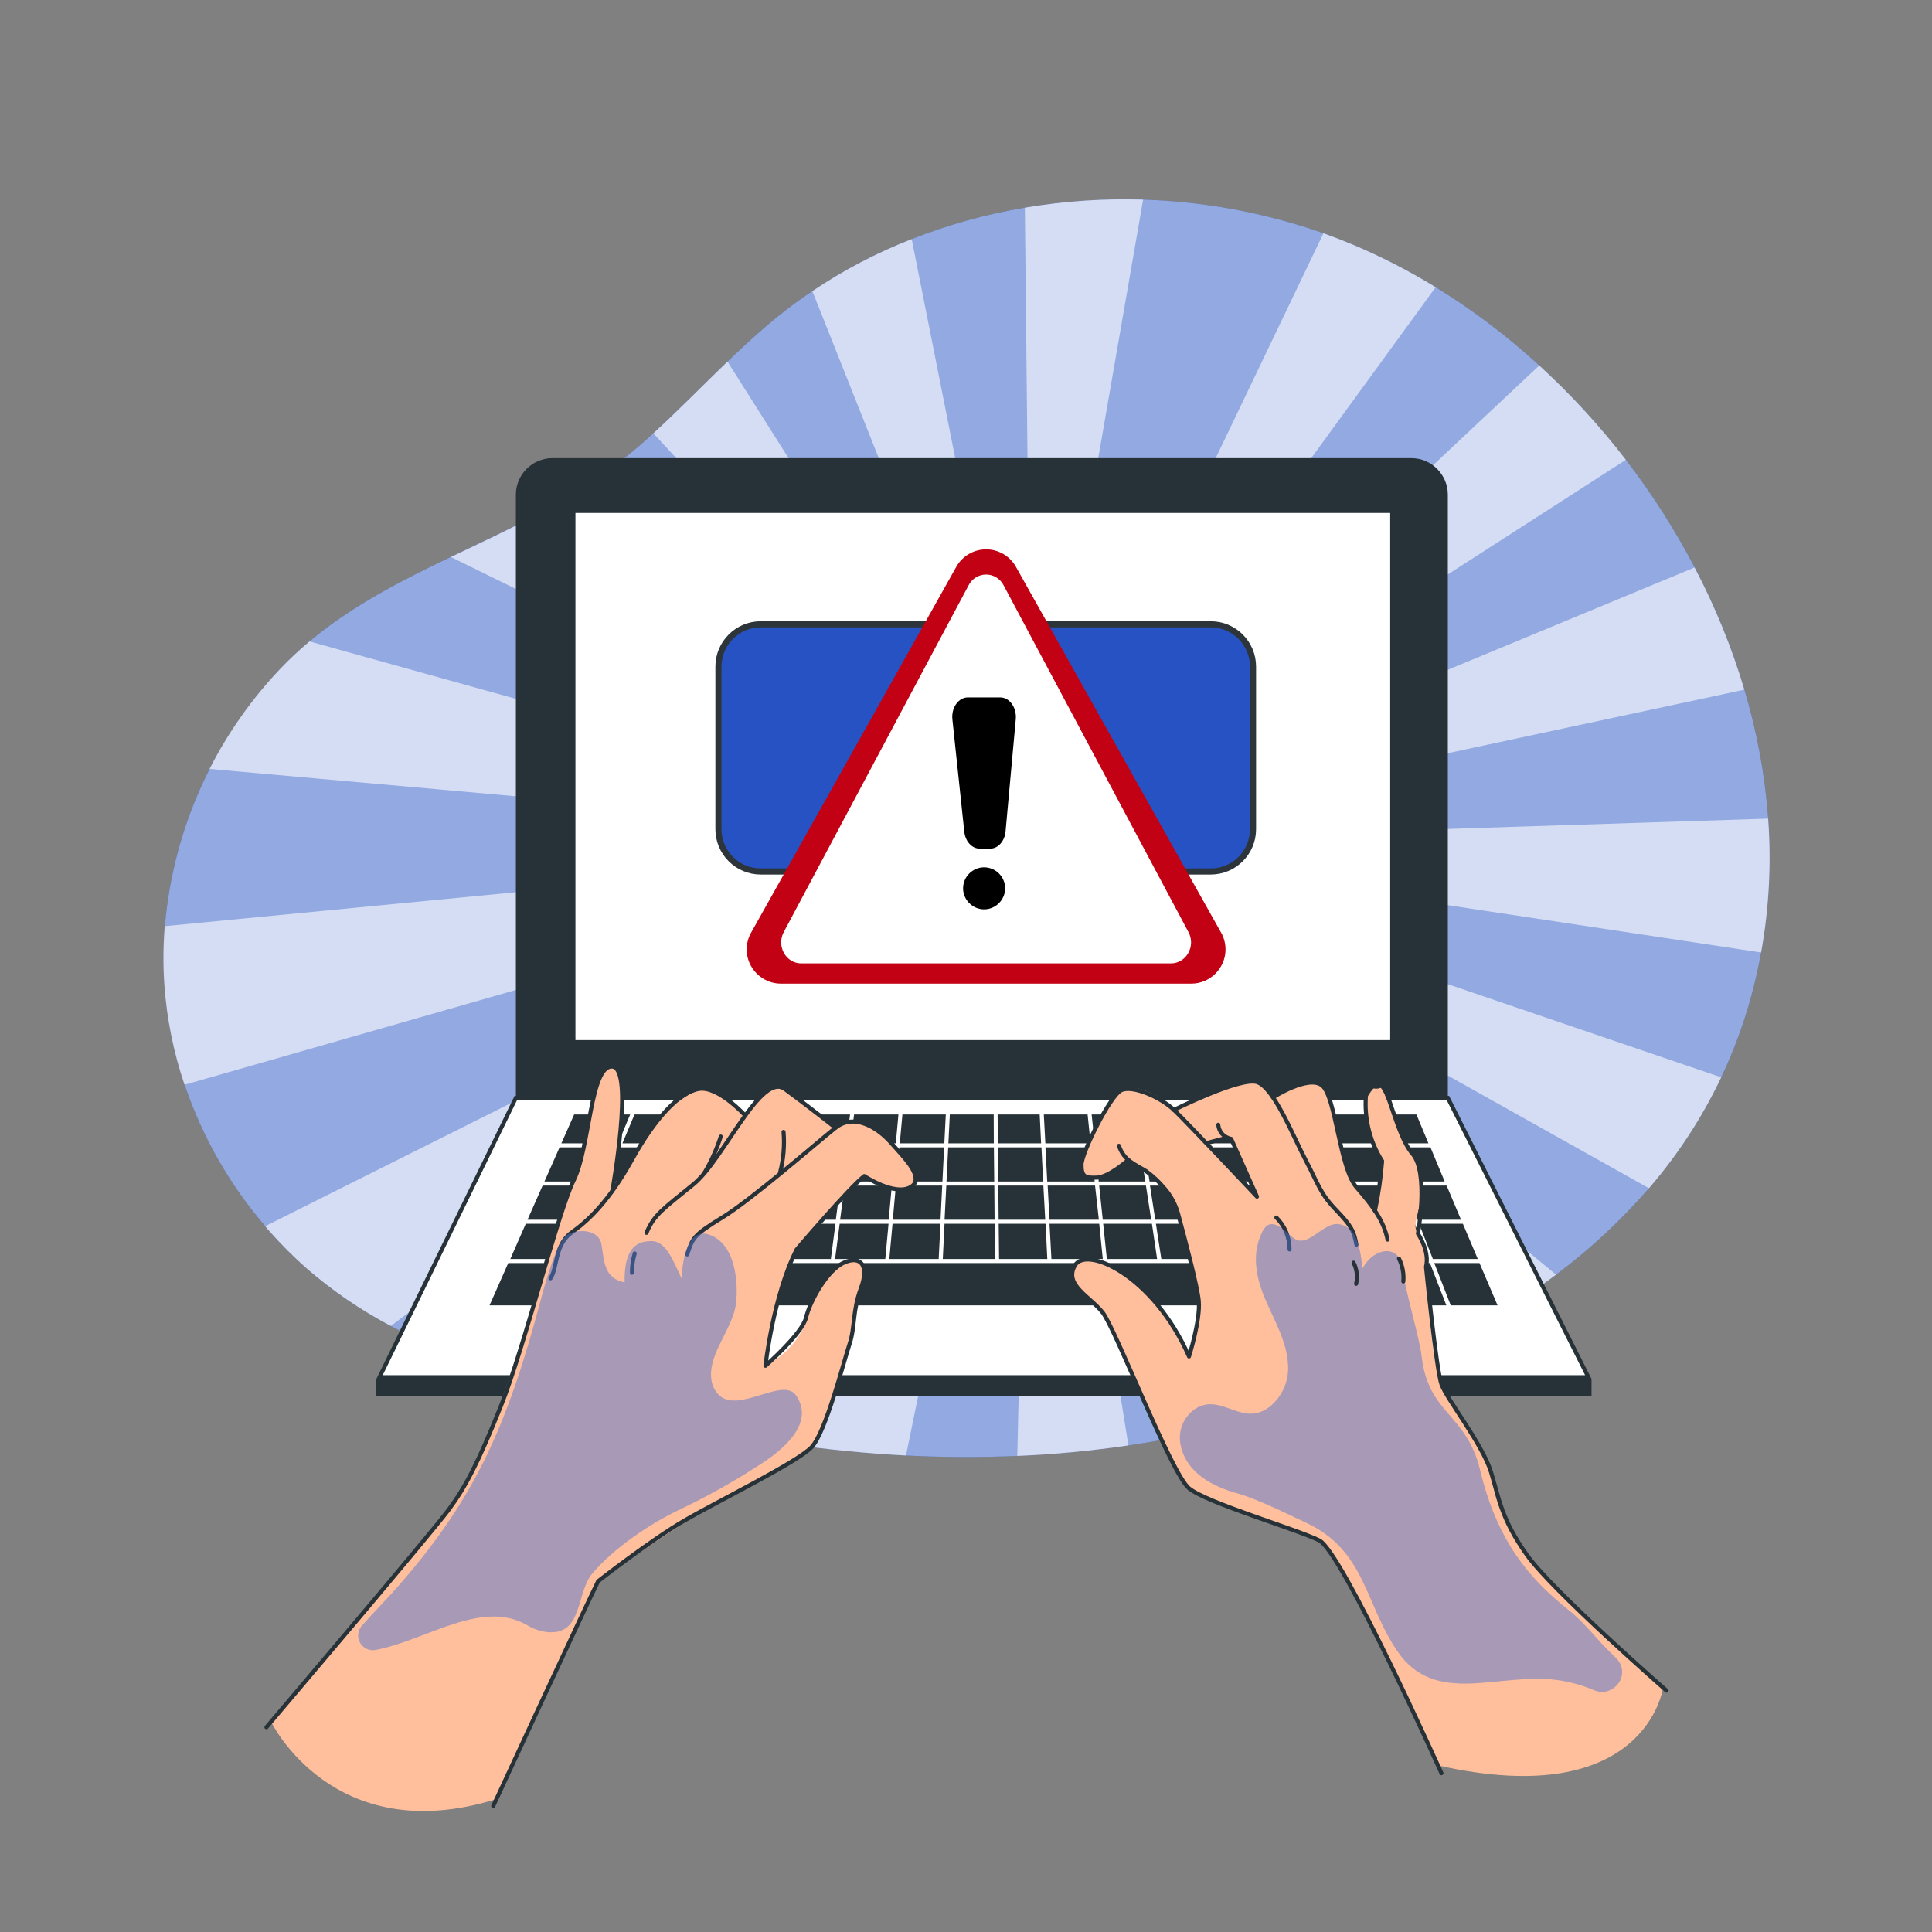<?xml version="1.0" encoding="UTF-8" standalone="no"?>
<!DOCTYPE svg PUBLIC "-//W3C//DTD SVG 1.1//EN" "http://www.w3.org/Graphics/SVG/1.1/DTD/svg11.dtd">
<svg width="100%" height="100%" viewBox="0 0 500 500" version="1.1" xmlns="http://www.w3.org/2000/svg" xmlns:xlink="http://www.w3.org/1999/xlink" xml:space="preserve" xmlns:serif="http://www.serif.com/" style="fill-rule:evenodd;clip-rule:evenodd;stroke-miterlimit:10;">
    <rect x="0" y="0" width="500" height="500" fill="#808080" stroke="none"/>
    <g id="forward-risque" transform="matrix(0.667,0,0,1,0,0)">
        <rect x="0" y="0" width="750" height="500" style="fill:none;"/>
        <g id="freepik--background-simple--inject-5" transform="matrix(1.5,0,0,1,0,0)">
            <path d="M455.69,245.67C455.64,245.94 455.6,246.22 455.53,246.5C451.531,269.071 441.51,290.149 426.53,307.5C419.358,315.795 411.311,323.292 402.53,329.86C393.914,336.301 384.791,342.033 375.25,347C366.348,351.646 357.186,355.776 347.81,359.37C346.26,359.98 344.69,360.57 343.13,361.14C335.447,363.97 327.627,366.413 319.7,368.46C310.538,370.83 301.254,372.703 291.89,374.07C282.36,375.472 272.764,376.38 263.14,376.79C253.56,377.2 243.94,377.16 234.35,376.68C224.15,376.147 213.99,375.147 203.87,373.68C193.283,372.147 182.797,370.123 172.41,367.61C169.303,366.87 166.203,366.083 163.11,365.25C154.77,363.01 146.19,360.67 137.64,357.98C125.08,353.98 112.58,349.34 101.1,343.16C93.299,339.043 85.995,334.047 79.33,328.27C75.89,325.229 72.644,321.976 69.61,318.53C69.25,318.14 68.9,317.74 68.61,317.33C59.38,306.584 52.304,294.161 47.77,280.74C44.916,272.334 43.159,263.595 42.54,254.74C42.202,249.728 42.238,244.697 42.65,239.69C44.758,214.793 55.262,191.334 72.43,173.18C74.832,170.641 77.38,168.244 80.06,166C91.14,156.71 103.79,150.29 116.64,144.12C126.78,139.25 137.05,134.56 146.8,128.73C149.82,126.937 152.783,125.017 155.69,122.97C160.344,119.639 164.789,116.025 169,112.15C175.56,106.15 181.77,99.75 188.18,93.58C192.42,89.5 196.75,85.51 201.32,81.82C204.167,79.52 207.107,77.36 210.14,75.34C218.186,69.922 226.805,65.408 235.84,61.88C245.282,58.145 255.094,55.42 265.11,53.75C291,49.379 317.581,51.657 342.35,60.37C344.79,61.243 347.203,62.177 349.59,63.17C357.128,66.32 364.41,70.051 371.37,74.33C380.924,80.216 389.895,87 398.16,94.59C414.481,109.538 428.077,127.212 438.34,146.82C443.652,156.933 447.966,167.54 451.22,178.49C454.467,189.342 456.529,200.514 457.37,211.81C458.206,223.123 457.641,234.496 455.69,245.67Z" style="fill:rgb(38,82,195);fill-rule:nonzero;"/>
            <path d="M455.69,245.67C455.64,245.94 455.6,246.22 455.53,246.5C451.531,269.071 441.51,290.149 426.53,307.5C419.358,315.795 411.311,323.292 402.53,329.86C393.914,336.301 384.791,342.033 375.25,347C366.348,351.646 357.186,355.776 347.81,359.37C346.26,359.98 344.69,360.57 343.13,361.14C335.447,363.97 327.627,366.413 319.7,368.46C310.538,370.83 301.254,372.703 291.89,374.07C282.36,375.472 272.764,376.38 263.14,376.79C253.56,377.2 243.94,377.16 234.35,376.68C224.15,376.147 213.99,375.147 203.87,373.68C193.283,372.147 182.797,370.123 172.41,367.61C169.303,366.87 166.203,366.083 163.11,365.25C154.77,363.01 146.19,360.67 137.64,357.98C125.08,353.98 112.58,349.34 101.1,343.16C93.299,339.043 85.995,334.047 79.33,328.27C75.89,325.229 72.644,321.976 69.61,318.53C69.25,318.14 68.9,317.74 68.61,317.33C59.38,306.584 52.304,294.161 47.77,280.74C44.916,272.334 43.159,263.595 42.54,254.74C42.202,249.728 42.238,244.697 42.65,239.69C44.758,214.793 55.262,191.334 72.43,173.18C74.832,170.641 77.38,168.244 80.06,166C91.14,156.71 103.79,150.29 116.64,144.12C126.78,139.25 137.05,134.56 146.8,128.73C149.82,126.937 152.783,125.017 155.69,122.97C160.344,119.639 164.789,116.025 169,112.15C175.56,106.15 181.77,99.75 188.18,93.58C192.42,89.5 196.75,85.51 201.32,81.82C204.167,79.52 207.107,77.36 210.14,75.34C218.186,69.922 226.805,65.408 235.84,61.88C245.282,58.145 255.094,55.42 265.11,53.75C291,49.379 317.581,51.657 342.35,60.37C344.79,61.243 347.203,62.177 349.59,63.17C357.128,66.32 364.41,70.051 371.37,74.33C380.924,80.216 389.895,87 398.16,94.59C414.481,109.538 428.077,127.212 438.34,146.82C443.652,156.933 447.966,167.54 451.22,178.49C454.467,189.342 456.529,200.514 457.37,211.81C458.206,223.123 457.641,234.496 455.69,245.67Z" style="fill:white;fill-opacity:0.5;fill-rule:nonzero;"/>
            <g opacity="0.6">
                <path d="M420.56,119L266.83,218L398.15,94.59C406.32,102.055 413.819,110.223 420.56,119Z" style="fill:white;fill-rule:nonzero;"/>
                <path d="M451.21,178.49L266.83,218L438.33,146.87C443.639,156.967 447.953,167.557 451.21,178.49Z" style="fill:white;fill-rule:nonzero;"/>
                <path d="M455.69,245.67C455.64,245.94 455.6,246.22 455.53,246.5L266.83,218L457.36,211.86C458.195,223.156 457.634,234.511 455.69,245.67Z" style="fill:white;fill-rule:nonzero;"/>
                <path d="M445.23,278.81C440.313,289.173 434.027,298.83 426.54,307.52L266.83,218L445.23,278.81Z" style="fill:white;fill-rule:nonzero;"/>
                <path d="M402.51,329.88C393.9,336.313 384.784,342.038 375.25,347L266.83,218L402.51,329.88Z" style="fill:white;fill-rule:nonzero;"/>
                <path d="M347.81,359.37C346.26,359.98 344.69,360.57 343.13,361.14C335.447,363.97 327.627,366.413 319.7,368.46L266.83,218L347.81,359.37Z" style="fill:white;fill-rule:nonzero;"/>
                <path d="M291.89,374.07C282.36,375.472 272.764,376.38 263.14,376.79L266.83,218L291.89,374.07Z" style="fill:white;fill-rule:nonzero;"/>
                <path d="M266.83,218L234.35,376.68C224.15,376.147 213.99,375.147 203.87,373.68L266.83,218Z" style="fill:white;fill-rule:nonzero;"/>
                <path d="M266.83,218L172.41,367.61C169.303,366.87 166.203,366.083 163.11,365.25C154.77,363.01 146.19,360.67 137.64,357.98L266.83,218Z" style="fill:white;fill-rule:nonzero;"/>
                <path d="M266.83,218L101.1,343.16C93.299,339.043 85.995,334.047 79.33,328.27C75.89,325.229 72.644,321.976 69.61,318.53C69.25,318.14 68.9,317.74 68.61,317.33L266.83,218Z" style="fill:white;fill-rule:nonzero;"/>
                <path d="M266.83,218L47.73,280.74C44.876,272.334 43.119,263.595 42.5,254.74C42.162,249.728 42.198,244.697 42.61,239.69L266.83,218Z" style="fill:white;fill-rule:nonzero;"/>
                <path d="M266.83,218L54.2,199C58.983,189.562 65.11,180.868 72.39,173.19C74.805,170.647 77.366,168.246 80.06,166L266.83,218Z" style="fill:white;fill-rule:nonzero;"/>
                <path d="M266.83,218L116.64,144.16C126.78,139.29 137.05,134.6 146.8,128.77L266.83,218Z" style="fill:white;fill-rule:nonzero;"/>
                <path d="M266.83,218L169,112.15C175.56,106.15 181.77,99.75 188.18,93.58L266.83,218Z" style="fill:white;fill-rule:nonzero;"/>
                <path d="M266.83,218L210.13,75.34C218.176,69.922 226.795,65.408 235.83,61.88L266.83,218Z" style="fill:white;fill-rule:nonzero;"/>
                <path d="M295.69,51.66L266.83,218L265.1,53.75C275.202,52.039 285.449,51.339 295.69,51.66Z" style="fill:white;fill-rule:nonzero;"/>
                <path d="M371.36,74.33L266.83,218L342.34,60.37C344.78,61.243 347.193,62.177 349.58,63.17C357.118,66.32 364.4,70.051 371.36,74.33Z" style="fill:white;fill-rule:nonzero;"/>
            </g>
        </g>
        <g id="freepik--Computer--inject-5" transform="matrix(1.5,0,0,1,0,0)">
            <path d="M374.51,284.13L374.51,128C374.51,122.827 370.253,118.57 365.08,118.57L142.88,118.57C137.705,118.57 133.445,122.825 133.44,128L133.44,284.13L374.51,284.13Z" style="fill:rgb(38,50,56);fill-rule:nonzero;"/>
            <rect x="148.85" y="132.75" width="210.75" height="136.42" style="fill:white;"/>
            <path d="M133.44,284.13L98.16,356.42L410.87,356.42L374.51,284.13L133.44,284.13Z" style="fill:white;fill-rule:nonzero;stroke:rgb(38,50,56);stroke-width:1.05px;"/>
            <rect x="97.31" y="356.94" width="314.37" height="4.42" style="fill:rgb(38,50,56);"/>
            <path d="M164.13,288.42L161,295.89L176.9,295.89L179.77,288.42L164.13,288.42ZM144.74,296.94L140.83,305.78L155.75,305.78L159.44,296.94L144.74,296.94ZM140.36,306.83L136.45,315.66L151.62,315.66L155.31,306.83L140.36,306.83ZM191.77,306.83L189.14,315.66L202,315.66L203.93,306.83L191.77,306.83ZM219.77,296.94L218.6,305.78L230.79,305.78L231.59,296.94L219.77,296.94ZM205.06,306.83L203.06,315.66L216.2,315.66L217.37,306.83L205.06,306.83ZM218.47,306.83L217.31,315.66L229.88,315.66L230.69,306.83L218.47,306.83ZM232.66,296.94L231.85,305.78L243.78,305.78L244.22,296.94L232.66,296.94ZM233.43,288.42L232.75,295.89L244.27,295.89L244.65,288.42L233.43,288.42ZM257.09,296.94L245.27,296.94L244.83,305.78L257.18,305.78L257.09,296.94ZM231.74,306.83L230.94,315.66L243.29,315.66L243.72,306.83L231.74,306.83ZM257.2,306.83L244.78,306.83L244.33,315.66L257.27,315.66L257.2,306.83ZM269.89,306.83L258.24,306.83L258.32,315.66L270.37,315.66L269.89,306.83ZM281.33,288.42L270,288.42L270.4,295.89L282.1,295.89L281.33,288.42ZM282.22,296.94L270.42,296.94L270.89,305.78L283.16,305.78L282.22,296.94ZM293.61,288.42L282.37,288.42L283.16,295.89L294.74,295.89L293.61,288.42ZM294.91,296.94L283.27,296.94L284.2,305.78L296.25,305.78L294.91,296.94ZM283.26,306.83L271,306.83L271.47,315.66L284.24,315.66L283.26,306.83ZM296.42,306.83L284.32,306.83L285.25,315.66L297.78,315.66L296.42,306.83ZM358.3,296.94L346.66,296.94L349.75,305.78L361.75,305.78L358.3,296.94ZM326.7,316.71L312.93,316.71L314.63,325.83L329,325.83L326.7,316.71ZM349,306.83L339.24,306.83L342.02,315.66L352.1,315.66L349,306.83ZM362.11,306.83L350.11,306.83L353.19,315.66L365.54,315.66L362.11,306.83ZM152.31,316.71L148.5,325.83L165.38,325.83L168.89,316.71L152.31,316.71ZM382.7,326.88L371,326.88L375.26,337.82L374.13,337.82L369.88,326.88L131.47,326.88L126.63,337.82L387.37,337.82L382.7,326.88ZM136,316.71L132,325.83L147.44,325.83L151.24,316.71L136,316.71ZM366,316.71L353.57,316.71L356.75,325.83L369.5,325.83L366,316.71ZM378.4,316.71L367.08,316.71L370.64,325.83L382.26,325.83L378.4,316.71ZM374.2,306.83L363.25,306.83L366.68,315.66L377.92,315.66L374.2,306.83ZM352.5,316.71L342.4,316.71L345.27,325.83L355.69,325.83L352.5,316.71ZM341.29,316.71L327.77,316.71L330.12,325.83L344.12,325.83L341.29,316.71ZM311.91,316.71L299,316.71L300.4,325.83L313.56,325.83L311.91,316.71ZM297.97,316.71L285.36,316.71L286.31,325.83L299.31,325.83L297.97,316.71ZM284.34,316.71L271.48,316.71L271.97,325.83L285.26,325.83L284.34,316.71ZM270.46,316.71L258.33,316.71L258.43,325.83L270.91,325.83L270.46,316.71ZM257.32,316.71L244.32,316.71L243.87,325.83L257.42,325.83L257.32,316.71ZM230.87,316.71L230.04,325.83L242.81,325.83L243.27,316.71L230.87,316.71ZM217.2,316.71L216,325.83L229,325.83L229.84,316.71L217.2,316.71ZM202.92,316.71L200.92,325.83L214.92,325.83L216.11,316.71L202.92,316.71ZM188.92,316.71L186.21,325.83L199.89,325.83L201.89,316.71L188.92,316.71ZM170.11,316.71L166.6,325.83L185,325.83L187.72,316.71L170.11,316.71ZM338.22,306.83L325.32,306.83L327.58,315.66L341,315.66L338.22,306.83ZM370.02,296.94L359.41,296.94L362.85,305.78L373.7,305.78L370.02,296.94ZM366.52,288.74L366.39,288.42L356.1,288.42L359,295.89L369.49,295.89L366.52,288.74ZM355,288.42L343.69,288.42L346.29,295.89L357.88,295.89L355,288.42ZM342.59,288.42L333.47,288.42L335.82,295.89L345.2,295.89L342.59,288.42ZM345.59,296.94L336.17,296.94L338.96,305.78L348.68,305.78L345.59,296.94ZM335.07,296.94L322.71,296.94L324.98,305.78L337.81,305.78L335.07,296.94ZM332.39,288.42L320.53,288.42L322.45,295.89L334.69,295.89L332.39,288.42ZM324.21,306.83L311.11,306.83L312.74,315.66L326.43,315.66L324.21,306.83ZM310.08,306.83L297.47,306.83L298.83,315.66L311.67,315.66L310.08,306.83ZM321.68,296.94L309.27,296.94L310.91,305.78L323.91,305.78L321.68,296.94ZM319.49,288.42L307.69,288.42L309.08,295.89L321.36,295.89L319.49,288.42ZM308.24,296.94L296,296.94L297.36,305.78L309.88,305.78L308.24,296.94ZM306.67,288.42L294.67,288.42L295.81,295.89L308,295.89L306.67,288.42ZM269.39,296.94L258.13,296.94L258.23,305.78L269.83,305.78L269.39,296.94ZM268.94,288.42L258.05,288.42L258.12,295.89L269.3,295.89L268.94,288.42ZM257.04,288.42L245.69,288.42L245.32,295.89L257.07,295.89L257.04,288.42ZM220.93,288.42L219.93,295.89L231.72,295.89L232.4,288.42L220.93,288.42ZM209.12,288.42L207.48,295.89L218.89,295.89L219.89,288.42L209.12,288.42ZM207.25,296.94L205.32,305.78L217.58,305.78L218.74,296.94L207.25,296.94ZM197.25,288.42L195,295.89L206.35,295.89L207.98,288.42L197.25,288.42ZM194.71,296.94L192.1,305.78L204.2,305.78L206.14,296.94L194.71,296.94ZM180.91,288.42L178,295.89L193.89,295.89L196.1,288.42L180.91,288.42ZM177.64,296.94L174.24,305.78L191,305.78L193.63,296.94L177.64,296.94ZM173.83,306.83L170.44,315.66L188.06,315.66L190.69,306.83L173.83,306.83ZM156.46,306.83L152.77,315.66L169.3,315.66L172.7,306.83L156.46,306.83ZM160.59,296.94L156.9,305.78L173.1,305.78L176.5,296.94L160.59,296.94ZM148.52,288.42L145.21,295.89L159.89,295.89L163.01,288.42L148.52,288.42ZM345.52,296.94L336.1,296.94L338.89,305.78L348.61,305.78L345.52,296.94Z" style="fill:rgb(38,50,56);fill-rule:nonzero;"/>
            <path d="M166.11,326.88L165.91,327.41L164.93,327.03L164.98,326.88L166.11,326.88Z" style="fill:rgb(38,50,56);fill-rule:nonzero;"/>
            <path d="M148.07,326.88L147.97,327.13L147.36,326.88L148.07,326.88Z" style="fill:rgb(38,50,56);fill-rule:nonzero;"/>
            <path d="M324.12,172.51C324.12,166.472 319.218,161.57 313.18,161.57L196.78,161.57C190.742,161.57 185.84,166.472 185.84,172.51L185.84,214.6C185.84,220.638 190.742,225.54 196.78,225.54L313.18,225.54C319.218,225.54 324.12,220.638 324.12,214.6L324.12,172.51Z" style="fill:rgb(38,82,195);stroke:rgb(46,53,58);stroke-width:1.58px;"/>
            <path d="M202,254.56L308.18,254.56C313.025,254.553 317.007,250.565 317.007,245.72C317.007,244.207 316.619,242.72 315.88,241.4L262.78,146.68C261.216,143.9 258.265,142.173 255.075,142.173C251.885,142.173 248.934,143.9 247.37,146.68L194.27,241.4C193.531,242.72 193.143,244.207 193.143,245.72C193.143,250.569 197.133,254.56 201.983,254.56C201.988,254.56 201.994,254.56 202,254.56Z" style="fill:rgb(194,1,20);fill-rule:nonzero;"/>
            <path d="M207.26,248.93L302.89,248.93C306.55,248.93 308.89,244.78 307.07,241.41L259.26,151.67C258.468,150.088 256.844,149.085 255.075,149.085C253.306,149.085 251.682,150.088 250.89,151.67L203.08,241.41C201.28,244.78 203.6,248.93 207.26,248.93Z" style="fill:white;fill-rule:nonzero;stroke:white;stroke-width:0.79px;"/>
            <path d="M253.43,219.63L256.11,219.63C258.17,219.63 259.9,217.69 260.11,215.13L262.75,186.13C263.02,183.13 261.14,180.49 258.75,180.49L250.36,180.49C247.91,180.49 246.02,183.18 246.36,186.22L249.43,215.22C249.68,217.74 251.4,219.63 253.43,219.63Z" style="fill-rule:nonzero;"/>
            <path d="M260,229.9C260,232.884 257.544,235.34 254.56,235.34C251.576,235.34 249.12,232.884 249.12,229.9C249.12,226.916 251.576,224.46 254.56,224.46C257.544,224.46 260,226.916 260,229.9Z" style="fill-rule:nonzero;"/>
        </g>
        <g id="freepik--Hands--inject-5" transform="matrix(1.5,0,0,1,0,0)">
            <path d="M393.56,400.4C385.26,387.68 387.05,385.78 385.48,380.4C383.91,375.02 375.62,363.22 372.86,358.27C370.1,353.32 368.86,327.89 368.86,327.89C369.287,324.864 368.543,321.786 366.78,319.29C365.017,316.794 367.43,314.29 367.69,307.52C367.95,300.75 365.36,298.61 363.93,296.52C362.5,294.43 358.19,282.03 356.93,281.04C355.67,280.05 353.24,284.69 353.24,284.69C352.05,290.08 357.49,300.47 357.49,300.47L355.4,313L348.86,303.62C348.86,303.62 344.66,283.62 342,280.98C339.34,278.34 329.28,284 329.28,284C328.052,282.504 326.649,281.161 325.1,280C322.16,277.7 303.64,286.75 303.64,286.75C300.82,284.12 293.81,279.92 289.96,282.14C286.11,284.36 277.18,302.09 280.61,304.28C284.04,306.47 291.93,300.6 291.93,300.6C291.93,300.6 301.93,306.65 303.64,311.18C305.35,315.71 309.64,333.8 310.12,337.62C310.6,341.44 307.56,351.03 307.56,351.03C303.06,337.53 287.45,325.72 281.91,325.95C276.37,326.18 277.34,329.89 278.04,332.21C278.74,334.53 285.76,340.43 285.76,340.43L290.19,349.54C290.19,349.54 304.31,380.35 306.29,383.64C308.27,386.93 310.89,387.08 310.89,387.08L341.26,398.63C349.26,406.63 371.96,456.88 371.96,456.88C425.83,469.05 430.19,436.75 430.19,436.75C430.19,436.75 401.88,413.12 393.56,400.4ZM312.38,295.75L316.93,294.56L318.65,295.21L324.65,309.21L312.38,295.75Z" style="fill:rgb(255,191,157);fill-rule:nonzero;"/>
            <path d="M372.86,458.9C372.86,458.9 347.16,401.6 341.26,398.66C335.36,395.72 312.19,388.97 307.56,385.17C302.93,381.37 288.56,343.89 285.23,339.68C281.9,335.47 275.12,332.52 278.07,327.46C281.02,322.4 298.29,329.99 307.56,351.05C307.56,351.05 310.51,341.78 310.09,336.73C309.77,332.96 306.42,320.31 304.73,314.1C304.047,311.607 302.794,309.306 301.07,307.38C299.705,305.76 298.147,304.312 296.43,303.07C293.43,301.22 290.75,300.36 289.43,296.53" style="fill:none;fill-rule:nonzero;stroke:rgb(38,50,56);stroke-width:1.05px;stroke-linecap:round;stroke-linejoin:round;stroke-miterlimit:4;"/>
            <path d="M291.85,300.17C291.85,300.17 286.94,304.6 283.76,304.76C280.58,304.92 279.76,304.44 279.76,301.42C279.76,298.4 287.1,283.6 290,282.17C292.9,280.74 300.18,283.92 303.68,287.26C307.18,290.6 325.14,309.69 325.14,309.69L318.47,294.74C316.65,294.44 315.262,292.919 315.13,291.08" style="fill:none;fill-rule:nonzero;stroke:rgb(38,50,56);stroke-width:1.05px;stroke-linecap:round;stroke-linejoin:round;stroke-miterlimit:4;"/>
            <path d="M329.29,284C329.29,284 338.48,278.08 342,280.93C345.52,283.78 346.49,302.21 350.86,307.24C355.23,312.27 357.92,315.95 358.92,320.81" style="fill:none;fill-rule:nonzero;stroke:rgb(38,50,56);stroke-width:1.05px;stroke-linecap:round;stroke-linejoin:round;stroke-miterlimit:4;"/>
            <path d="M355.66,313.32C356.563,309.086 357.182,304.797 357.51,300.48C354.538,295.765 353.056,290.26 353.26,284.69C353.464,279.12 354.86,281.89 356.94,281.05C359.02,280.21 361.11,293.7 365.36,298.59C369.61,303.48 366.78,319.27 366.78,319.27C366.78,319.27 369.9,323.76 368.86,327.87C368.86,327.87 371.5,354.37 372.86,358.25C374.22,362.13 383.5,373.77 385.69,381C387.88,388.23 388.39,393.15 394.97,402.43C401.55,411.71 431.08,437.53 431.08,437.53" style="fill:none;fill-rule:nonzero;stroke:rgb(38,50,56);stroke-width:1.05px;stroke-linecap:round;stroke-linejoin:round;stroke-miterlimit:4;"/>
            <path d="M303.64,287.26C303.64,287.26 320.71,278.74 325.1,280.03C329.49,281.32 334.51,294.11 337.75,300.26C340.99,306.41 341.47,308.84 345.52,313.05C349.57,317.26 350.21,318.55 350.86,322.11" style="fill:none;fill-rule:nonzero;stroke:rgb(38,50,56);stroke-width:1.05px;stroke-linecap:round;stroke-linejoin:round;stroke-miterlimit:4;"/>
            <path d="M330.16,315.1C332.354,317.286 333.583,320.263 333.57,323.36" style="fill:none;fill-rule:nonzero;stroke:rgb(38,50,56);stroke-width:1.05px;stroke-linecap:round;stroke-linejoin:round;stroke-miterlimit:4;"/>
            <g opacity="0.5">
                <path d="M337.88,394.09C332.69,391.67 325.27,387.92 319.76,386.38C313.38,384.6 306.82,380.95 305.41,374.03C304.575,370.262 306.253,366.358 309.56,364.37C316.2,360.66 321.47,369.46 328.44,364.06C331.675,361.448 333.445,357.419 333.18,353.27C332.91,347.27 329.7,341.86 327.33,336.34C324.96,330.82 323.69,324.71 326.4,319.03C326.68,318.352 327.115,317.749 327.67,317.27C330.17,315.36 333.25,319.85 335.25,320.81C338.72,322.48 342.5,316.23 346.3,316.81C350.1,317.39 351.75,320.81 352.4,328.32C355.74,322.39 361.73,322.61 362.46,327.13C363.7,334.88 367.21,346.4 367.72,350.95C369.4,366.01 379.28,365.69 382.84,380.42C387.32,398.95 395.54,408.57 405.98,416.87C410.16,420.19 413.26,424.62 417.17,428.25C417.62,428.664 418.041,429.108 418.43,429.58C421.83,433.68 417.23,439.5 412.33,437.41C409.248,436.095 406.002,435.207 402.68,434.77C387.54,432.77 371.28,441.69 361.47,427.34C352.94,414.84 353.21,401.26 337.88,394.09Z" style="fill:rgb(38,82,195);fill-rule:nonzero;"/>
                <path d="M337.88,394.09C332.69,391.67 325.27,387.92 319.76,386.38C313.38,384.6 306.82,380.95 305.41,374.03C304.575,370.262 306.253,366.358 309.56,364.37C316.2,360.66 321.47,369.46 328.44,364.06C331.675,361.448 333.445,357.419 333.18,353.27C332.91,347.27 329.7,341.86 327.33,336.34C324.96,330.82 323.69,324.71 326.4,319.03C326.68,318.352 327.115,317.749 327.67,317.27C330.17,315.36 333.25,319.85 335.25,320.81C338.72,322.48 342.5,316.23 346.3,316.81C350.1,317.39 351.75,320.81 352.4,328.32C355.74,322.39 361.73,322.61 362.46,327.13C363.7,334.88 367.21,346.4 367.72,350.95C369.4,366.01 379.28,365.69 382.84,380.42C387.32,398.95 395.54,408.57 405.98,416.87C410.16,420.19 413.26,424.62 417.17,428.25C417.62,428.664 418.041,429.108 418.43,429.58C421.83,433.68 417.23,439.5 412.33,437.41C409.248,436.095 406.002,435.207 402.68,434.77C387.54,432.77 371.28,441.69 361.47,427.34C352.94,414.84 353.21,401.26 337.88,394.09Z" style="fill:white;fill-opacity:0.2;fill-rule:nonzero;"/>
            </g>
            <path d="M70.12,445.59C70.12,445.59 86.12,478.77 128.44,465.59L154.72,409.25C154.72,409.25 176.57,393.71 186.55,388.35C196.53,382.99 208.14,377.4 210,374.49C211.86,371.58 219.59,350.95 220.31,345.84C221.03,340.73 221.86,337.28 222.71,333.41C223.56,329.54 223.43,323.72 218.57,326.93C213.71,330.14 210.24,332.85 208.57,340.99C206.9,349.13 198,353.46 198,353.46C198,353.46 201,329.26 206.07,323.36C211.14,317.46 223.56,304.36 223.56,304.36C223.56,304.36 230.56,310.1 235.41,307.29C240.26,304.48 225.81,288.66 220.95,290.29C219.209,290.358 217.523,290.92 216.09,291.91L207.39,285.17C207.39,285.17 202.33,279.89 199.66,281.27C196.99,282.65 192.75,288.75 192.75,288.75C192.75,288.75 187.02,281.43 182.23,281.85C177.44,282.27 170.67,288.92 168.42,292.26C166.17,295.6 160.21,305.78 158.75,307.78C158.75,307.78 160.98,293.45 160.93,290.29C160.88,287.13 161.65,276.07 158.38,276.08C155.11,276.09 153.38,286.08 151.67,293.63C149.96,301.18 149.03,304.96 146.78,309.47C144.53,313.98 136.46,343.13 136.46,343.13C136.46,343.13 126.72,371.47 124.19,376.63C121.66,381.79 116.56,390.28 113.44,394.08C110.32,397.88 70.12,445.59 70.12,445.59Z" style="fill:rgb(255,191,157);fill-rule:nonzero;"/>
            <path d="M216.09,291.85C216.09,291.85 209.22,286.41 203.02,281.85C196.82,277.29 187.22,300.05 179.42,306.45C171.62,312.85 169.22,314.25 167.22,319.05" style="fill:none;fill-rule:nonzero;stroke:rgb(38,50,56);stroke-width:1.05px;stroke-linecap:round;stroke-linejoin:round;stroke-miterlimit:4;"/>
            <path d="M186.44,294.14C185.376,297.455 183.941,300.639 182.16,303.63" style="fill:none;fill-rule:nonzero;stroke:rgb(38,50,56);stroke-width:1.05px;stroke-linecap:round;stroke-linejoin:round;stroke-miterlimit:4;"/>
            <path d="M201.77,303.48C202.671,300.041 202.979,296.473 202.68,292.93" style="fill:none;fill-rule:nonzero;stroke:rgb(38,50,56);stroke-width:1.05px;stroke-linecap:round;stroke-linejoin:round;stroke-miterlimit:4;"/>
            <path d="M158.38,308.23C158.38,308.23 164.11,276.37 158.38,276.02C152.65,275.67 152.65,296.78 148.43,305.4C144.21,314.02 135.59,348.85 129.6,363.8C123.61,378.75 120.46,384.73 116.06,390.71C111.66,396.69 68.92,447 68.92,447" style="fill:none;fill-rule:nonzero;stroke:rgb(38,50,56);stroke-width:1.05px;stroke-linecap:round;stroke-linejoin:round;stroke-miterlimit:4;"/>
            <path d="M192.75,288.69C192.75,288.69 185.75,280.95 180.75,281.82C175.75,282.69 169.51,289.25 163.49,300.11C157.47,310.97 152.23,315.82 147.82,319C143.41,322.18 144.21,328.21 142.4,330.82" style="fill:none;fill-rule:nonzero;stroke:rgb(38,50,56);stroke-width:1.05px;stroke-linecap:round;stroke-linejoin:round;stroke-miterlimit:4;"/>
            <path d="M164.18,324.39C163.698,326.012 163.459,327.697 163.47,329.39" style="fill:none;fill-rule:nonzero;stroke:rgb(38,50,56);stroke-width:1.05px;stroke-linecap:round;stroke-linejoin:round;stroke-miterlimit:4;"/>
            <path d="M127.58,467.4C127.58,467.4 151.79,415.07 154.72,409.21C154.72,409.21 168.17,398.69 176.97,393.56C185.77,388.43 206.31,378.4 209.97,374.49C213.63,370.58 218.28,352.24 219.75,347.84C221.22,343.44 220.48,339.28 222.68,333.41C224.88,327.54 222.68,324.79 218.28,326.78C213.88,328.77 209.48,336.83 208.5,340.99C207.52,345.15 198,353.46 198,353.46C198,353.46 200,335.32 206.07,323.36C206.07,323.36 219.78,307.25 223.56,304.36C223.56,304.36 231.25,309.49 235.41,307.29C239.57,305.09 233.94,299.7 230.52,295.79C227.1,291.88 220.98,287.97 216.09,291.89C211.2,295.81 194.33,310.53 186.75,315.14C179.17,319.75 179.17,320.49 177.75,324.65" style="fill:none;fill-rule:nonzero;stroke:rgb(38,50,56);stroke-width:1.05px;stroke-linecap:round;stroke-linejoin:round;stroke-miterlimit:4;"/>
            <g opacity="0.5">
                <path d="M176.67,390.26C183.38,387.015 189.882,383.358 196.14,379.31C202.22,375.51 210.66,368.65 206.14,361.51C203.04,355.69 190.9,366.3 185.78,360.86C184.751,359.728 184.116,358.293 183.97,356.77C183.25,350.07 189.65,343.85 190.4,337.15C190.93,332.53 190.52,321.7 183.16,319.44C178.64,318.05 176.4,324.39 176.4,331.08C173.9,325.87 172.1,320.49 167.58,321.26C163.47,321.49 161.44,324.87 161.58,331.88C156.24,330.88 156.27,326.4 155.58,322.08C154.93,318.17 149.58,317.92 146.77,319.53C143.96,321.14 140.72,333.24 139.93,336.23C131.26,368.93 122.93,387.45 103.84,409.54C100.24,413.72 97,416.89 93.56,420.79C92.974,421.479 92.652,422.354 92.652,423.258C92.652,425.348 94.372,427.068 96.462,427.068C96.703,427.068 96.944,427.045 97.18,427C110.4,424.47 124.61,413.73 136.44,420.63C138.004,421.576 139.754,422.173 141.57,422.38C150.83,423.29 148.92,412.28 153.25,407.15C159,400.41 168.69,393.92 176.67,390.26Z" style="fill:rgb(38,82,195);fill-rule:nonzero;"/>
                <path d="M176.67,390.26C183.38,387.015 189.882,383.358 196.14,379.31C202.22,375.51 210.66,368.65 206.14,361.51C203.04,355.69 190.9,366.3 185.78,360.86C184.751,359.728 184.116,358.293 183.97,356.77C183.25,350.07 189.65,343.85 190.4,337.15C190.93,332.53 190.52,321.7 183.16,319.44C178.64,318.05 176.4,324.39 176.4,331.08C173.9,325.87 172.1,320.49 167.58,321.26C163.47,321.49 161.44,324.87 161.58,331.88C156.24,330.88 156.27,326.4 155.58,322.08C154.93,318.17 149.58,317.92 146.77,319.53C143.96,321.14 140.72,333.24 139.93,336.23C131.26,368.93 122.93,387.45 103.84,409.54C100.24,413.72 97,416.89 93.56,420.79C92.974,421.479 92.652,422.354 92.652,423.258C92.652,425.348 94.372,427.068 96.462,427.068C96.703,427.068 96.944,427.045 97.18,427C110.4,424.47 124.61,413.73 136.44,420.63C138.004,421.576 139.754,422.173 141.57,422.38C150.83,423.29 148.92,412.28 153.25,407.15C159,400.41 168.69,393.92 176.67,390.26Z" style="fill:white;fill-opacity:0.2;fill-rule:nonzero;"/>
            </g>
            <path d="M361.87,325.71C362.784,327.545 363.175,329.597 363,331.64" style="fill:none;fill-rule:nonzero;stroke:rgb(38,50,56);stroke-width:1.05px;stroke-linecap:round;stroke-linejoin:round;stroke-miterlimit:4;"/>
            <path d="M317.45,294.43L312.38,295.75" style="fill:none;fill-rule:nonzero;stroke:rgb(38,50,56);stroke-width:1.05px;stroke-linecap:round;stroke-linejoin:round;stroke-miterlimit:4;"/>
            <path d="M350.13,326.78C350.983,328.47 351.217,330.406 350.79,332.25" style="fill:none;fill-rule:nonzero;stroke:rgb(38,50,56);stroke-width:1.05px;stroke-linecap:round;stroke-linejoin:round;stroke-miterlimit:4;"/>
        </g>
    </g>
</svg>
